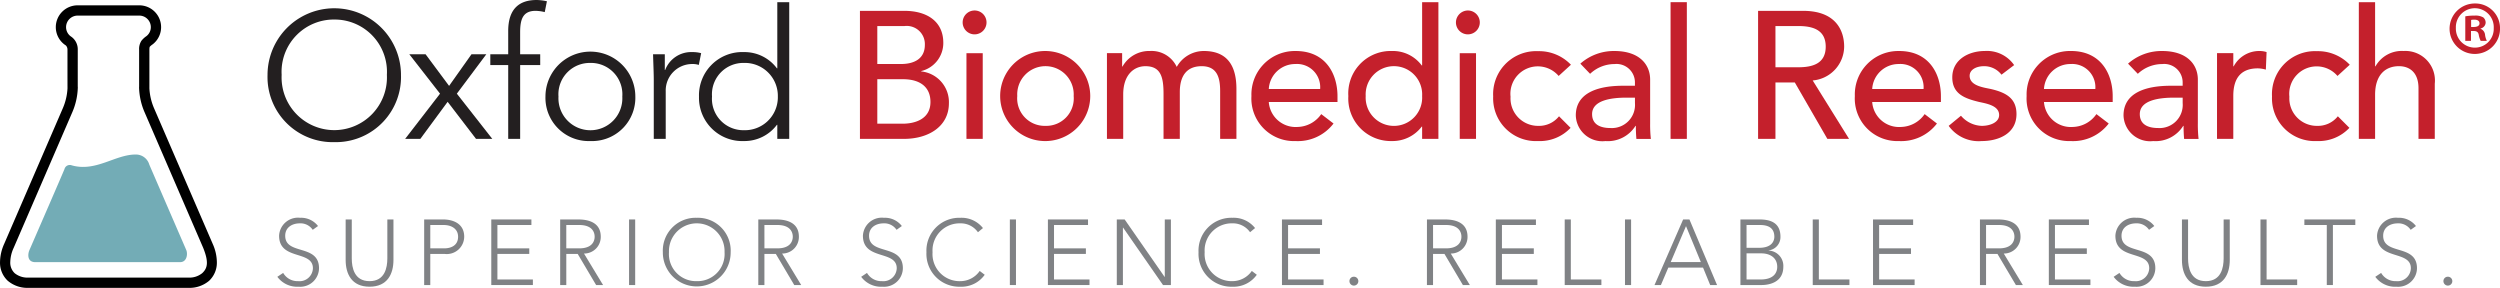 <svg id="Layer_1" data-name="Layer 1" xmlns="http://www.w3.org/2000/svg" viewBox="0 0 218.715 25.186"><defs><style>.cls-1{fill:#73acb6;}.cls-2{fill:#231f20;}.cls-3{fill:#c4202c;}.cls-4{fill:#808285;}</style></defs><title>logo-header-v2</title><g id="Layer_2" data-name="Layer 2"><g id="Layer_1-2" data-name="Layer 1-2"><path d="M2.518,28.323a2.663,2.663,0,0,1-1.838-.616h0a2.16,2.16,0,0,1-.68-1.65h0a4,4,0,0,1,.364-1.582h0l5.142-11.892A5.031,5.031,0,0,0,5.905,10.833h0l-.002-.012v-.047c-.002-.451-.002-1.82-.002-3.292h0a.515.515,0,0,0-.142-.366h0A1.896,1.896,0,0,1,4.88,5.516h0a1.91,1.91,0,0,1,1.91-1.91H12.182a1.909,1.909,0,0,1,1.91,1.907V5.516h0a1.897,1.897,0,0,1-.737,1.502h0a1.47,1.47,0,0,0-.247.205h0c-.01.018-.038.05-.04.26h0v3.292h0V10.823l-.002.013a5.07,5.07,0,0,0,.401,1.755h0l5.139,11.882h0a4.007,4.007,0,0,1,.364,1.582h0a2.166,2.166,0,0,1-.68,1.652h0a2.663,2.663,0,0,1-1.838.616ZM12.645,12.955a5.806,5.806,0,0,1-.48-2.16h0v-.048l.004-.017V7.482h0a1.321,1.321,0,0,1,.199-.771h0a1.966,1.966,0,0,1,.436-.406h0a.986.986,0,0,0,.389-.789h0a1.011,1.011,0,0,0-1.01-1.011H6.791A1.014,1.014,0,0,0,5.778,5.516h0A.999.999,0,0,0,6.245,6.36h0a1.35,1.35,0,0,1,.556,1.122h0c-.001,1.425-.001,2.751-.001,3.246h0l.005.018h0v.048a5.828,5.828,0,0,1-.476,2.153h0L1.19,24.833a3.114,3.114,0,0,0-.293,1.224h0a1.262,1.262,0,0,0,.386.984h0a1.781,1.781,0,0,0,1.234.383H16.451a1.775,1.775,0,0,0,1.234-.383h0c.488-.448.577-.999.094-2.208Z" transform="translate(0.002 -3.14)"/><path class="cls-1" d="M16.293,25.013c-.761-1.755-3.161-7.302-3.234-7.474a1.22,1.22,0,0,0-1.158-.881c-1.821-.018-3.498,1.547-5.624.948a.479.479,0,0,0-.638.328c-.144.363-2.351,5.44-3.07,7.094-.141.323-.217,1.047.522,1.047H15.75C16.361,26.075,16.436,25.344,16.293,25.013Z" transform="translate(0.002 -3.14)"/><path class="cls-2" d="M29.241,15.575a5.7,5.7,0,0,1-5.839-5.557q-.004-.164.001-.328a5.838,5.838,0,0,1,11.675-.095q0.0.047,0,.095A5.7,5.7,0,0,1,29.569,15.573Q29.405,15.579,29.241,15.575Zm0-10.726A4.574,4.574,0,0,0,24.63,9.386q-.001.152.008.304a4.609,4.609,0,1,0,9.207,0A4.574,4.574,0,0,0,29.545,4.857Q29.393,4.848,29.241,4.849Z" transform="translate(0.002 -3.14)"/><path class="cls-2" d="M38.495,11.335l-2.689-3.449h1.424l2.057,2.768L41.248,7.886h1.297l-2.579,3.449,3.101,3.955H41.644l-2.484-3.243L36.771,15.29H35.442Z" transform="translate(0.002 -3.14)"/><path class="cls-2" d="M47.26,8.835h-1.756V15.29H44.459V8.835H42.893V7.886h1.566v-2.025c0-1.962.981-2.721,2.484-2.721A4.394,4.394,0,0,1,47.845,3.251l-.19.949a3.423,3.423,0,0,0-.807-.111c-1.155,0-1.345.823-1.345,1.898V7.886h1.756Z" transform="translate(0.002 -3.14)"/><path class="cls-2" d="M51.641,15.48A3.782,3.782,0,0,1,47.719,11.844q-.005-.128-.001-.256a3.931,3.931,0,0,1,7.863,0,3.786,3.786,0,0,1-3.675,3.893Q51.774,15.485,51.641,15.48Zm0-6.834a2.743,2.743,0,0,0-2.791,2.693q-.002.125.007.25a2.796,2.796,0,1,0,5.584,0A2.746,2.746,0,0,0,51.9,8.652Q51.771,8.643,51.641,8.646Z" transform="translate(0.002 -3.14)"/><path class="cls-2" d="M57.194,10.196c0-.664-.032-1.234-.063-2.31h1.028V9.263h.032a2.436,2.436,0,0,1,2.373-1.566,2.808,2.808,0,0,1,.775.095l-.206,1.028a1.76,1.76,0,0,0-.601-.079,2.317,2.317,0,0,0-2.294,2.339l.001.034V15.29H57.194Z" transform="translate(0.002 -3.14)"/><path class="cls-2" d="M69.045,15.29H68.001v-1.234h-.032a3.538,3.538,0,0,1-2.879,1.424,3.786,3.786,0,0,1-3.938-3.627q-.005-.132-.002-.264A3.786,3.786,0,0,1,64.826,7.695q.132-.004.264.002a3.538,3.538,0,0,1,2.879,1.424h.032V3.33h1.044Zm-3.955-.759A2.882,2.882,0,0,0,68.048,11.726q.002-.069 0-.138A2.882,2.882,0,0,0,65.228,8.645q-.069-.001-.138 0a2.746,2.746,0,0,0-2.807,2.684q-.003.129.006.259a2.746,2.746,0,0,0,2.542,2.936q.129.009.259.006Z" transform="translate(0.002 -3.14)"/><path class="cls-3" d="M75.231,4.089h3.892c1.946,0,3.401.902,3.401,2.8a2.525,2.525,0,0,1-1.93,2.468v.032a2.702,2.702,0,0,1,2.42,2.784c0,2.009-1.756,3.117-3.939,3.117H75.231Zm1.519,4.651H78.822c1.155,0,2.088-.459,2.088-1.677a1.589,1.589,0,0,0-1.772-1.645H76.75Zm0,5.221h2.231c.918,0,2.42-.316,2.42-1.898,0-1.329-.933-1.993-2.405-1.993H76.75Z" transform="translate(0.002 -3.14)"/><path class="cls-3" d="M85.261,4.058a1.044,1.044,0,1,1-1.044,1.044A1.044,1.044,0,0,1,85.261,4.058Zm-.712,3.734h1.424V15.29H84.549Z" transform="translate(0.002 -3.14)"/><path class="cls-3" d="M91.462,7.602a3.94,3.94,0,1,1-.046-0Zm0,6.549a2.406,2.406,0,0,0,2.468-2.61,2.472,2.472,0,1,0-4.936,0,2.406,2.406,0,0,0,2.468,2.61Z" transform="translate(0.002 -3.14)"/><path class="cls-3" d="M96.84,7.791h1.329V8.962H98.201a2.673,2.673,0,0,1,2.405-1.361A2.432,2.432,0,0,1,102.947,8.994a2.709,2.709,0,0,1,2.373-1.392c2.31,0,2.848,1.645,2.848,3.322V15.29h-1.424V11.114c0-1.139-.238-2.183-1.614-2.183-1.377,0-1.915.933-1.915,2.262V15.29h-1.424V11.367c0-1.424-.206-2.436-1.582-2.436-1.028,0-1.946.775-1.946,2.468V15.29H96.84Z" transform="translate(0.002 -3.14)"/><path class="cls-3" d="M110.999,12.063a2.357,2.357,0,0,0,2.518,2.184l.013-.001a2.585,2.585,0,0,0,2.057-1.123l1.076.823a3.925,3.925,0,0,1-3.322,1.535,3.724,3.724,0,0,1-3.864-3.579q-.007-.18.004-.36a3.8,3.8,0,0,1,3.657-3.937q.109-.004.218-.002c2.642,0,3.654,2.025,3.654,3.955v.506Zm4.493-1.139a2.03,2.03,0,0,0-2.167-2.183,2.314,2.314,0,0,0-2.325,2.183Z" transform="translate(0.002 -3.14)"/><path class="cls-3" d="M125.838,15.29h-1.424V14.214h-.032a3.205,3.205,0,0,1-2.611,1.266,3.721,3.721,0,0,1-3.817-3.623q-.004-.158.005-.316A3.713,3.713,0,0,1,121.437,7.607q.167-.01.334-.005a3.139,3.139,0,0,1,2.611,1.266h.032V3.33h1.424Zm-1.424-3.749a2.472,2.472,0,1,0-4.936,0,2.472,2.472,0,1,0,4.936,0Z" transform="translate(0.002 -3.14)"/><path class="cls-3" d="M128.416,4.058a1.044,1.044,0,1,1-1.044,1.044v0A1.053,1.053,0,0,1,128.416,4.058Zm-.711,3.734h1.424V15.29h-1.424Z" transform="translate(0.002 -3.14)"/><path class="cls-3" d="M136.358,9.785a2.399,2.399,0,0,0-4.208,1.819,2.403,2.403,0,0,0,2.254,2.543q.083.005.167.004a2.224,2.224,0,0,0,1.819-.838l1.012,1.012a3.691,3.691,0,0,1-2.848,1.155,3.741,3.741,0,0,1-3.923-3.551q-.009-.178-.001-.357a3.762,3.762,0,0,1,3.56-3.954q.181-.009.363-.001a3.844,3.844,0,0,1,2.879,1.187Z" transform="translate(0.002 -3.14)"/><path class="cls-3" d="M138.256,8.709a4.423,4.423,0,0,1,2.974-1.107c2.215,0,3.132,1.202,3.132,2.5v3.829a11.57,11.57,0,0,0,.063,1.361h-1.266q-.048-.57-.047-1.139h-.032a2.854,2.854,0,0,1-2.626,1.329,2.328,2.328,0,0,1-2.595-2.246c0-1.93,1.851-2.594,4.129-2.594h1.044v-.316a1.614,1.614,0,0,0-1.637-1.591q-.075.001-.15.009a3.112,3.112,0,0,0-2.136.854Zm4.018,2.974c-1.345,0-2.99.237-2.99,1.44,0,.854.633,1.218,1.614,1.218a2.026,2.026,0,0,0,2.136-2.183v-.475Z" transform="translate(0.002 -3.14)"/><path class="cls-3" d="M146.149,3.33h1.424v11.96H146.149Z" transform="translate(0.002 -3.14)"/><path class="cls-3" d="M153.806,4.089h3.94c2.863,0,3.59,1.724,3.59,3.132a3.002,3.002,0,0,1-2.753,2.958l3.181,5.11h-1.898l-2.848-4.936H155.325V15.29H153.806ZM155.325,9.025h1.993c1.202,0,2.405-.285,2.405-1.803s-1.202-1.804-2.405-1.804H155.325Z" transform="translate(0.002 -3.14)"/><path class="cls-3" d="M163.789,12.063a2.357,2.357,0,0,0,2.518,2.184l.013-.001a2.585,2.585,0,0,0,2.057-1.123l1.076.823a3.926,3.926,0,0,1-3.322,1.535,3.724,3.724,0,0,1-3.864-3.579q-.007-.18.004-.36a3.8,3.8,0,0,1,3.658-3.937q.109-.004.218-.002c2.642,0,3.654,2.025,3.654,3.955v.506Zm4.493-1.139a2.03,2.03,0,0,0-2.167-2.183,2.314,2.314,0,0,0-2.325,2.183Z" transform="translate(0.002 -3.14)"/><path class="cls-3" d="M175.1,9.674a1.901,1.901,0,0,0-1.535-.743c-.664,0-1.25.301-1.25.838,0,.902,1.281,1.028,1.914,1.171,1.234.301,2.183.775,2.183,2.183,0,1.693-1.55,2.357-3.037,2.357a3.218,3.218,0,0,1-2.895-1.329l1.076-.886a2.49,2.49,0,0,0,1.819.886c.728,0,1.519-.301,1.519-.949,0-.854-1.187-1.012-1.804-1.155-1.218-.301-2.294-.696-2.294-2.136,0-1.566,1.44-2.31,2.848-2.31a2.891,2.891,0,0,1,2.563,1.234Z" transform="translate(0.002 -3.14)"/><path class="cls-3" d="M178.817,12.063a2.357,2.357,0,0,0,2.519,2.184l.012-.001a2.582,2.582,0,0,0,2.057-1.123l1.076.823a3.924,3.924,0,0,1-3.322,1.535,3.724,3.724,0,0,1-3.864-3.579q-.007-.18.004-.36A3.801,3.801,0,0,1,180.957,7.603q.109-.004.218-.002c2.641,0,3.654,2.025,3.654,3.955v.506Zm4.493-1.139a2.03,2.03,0,0,0-2.167-2.183,2.314,2.314,0,0,0-2.326,2.183Z" transform="translate(0.002 -3.14)"/><path class="cls-3" d="M186.173,8.709a4.423,4.423,0,0,1,2.974-1.107c2.215,0,3.132,1.202,3.132,2.5v3.829a11.573,11.573,0,0,0,.063,1.361H191.077q-.048-.57-.047-1.139h-.032a2.854,2.854,0,0,1-2.626,1.329,2.328,2.328,0,0,1-2.595-2.246c0-1.93,1.851-2.594,4.129-2.594h1.044v-.316a1.614,1.614,0,0,0-1.637-1.591q-.075.001-.15.009a3.112,3.112,0,0,0-2.136.854Zm4.018,2.974c-1.345,0-2.99.237-2.99,1.44,0,.854.633,1.218,1.614,1.218a2.026,2.026,0,0,0,2.136-2.183v-.475Z" transform="translate(0.002 -3.14)"/><path class="cls-3" d="M193.957,7.791h1.424V8.946h.032a2.534,2.534,0,0,1,2.246-1.345,2.041,2.041,0,0,1,.633.095L198.228,9.231a2.77,2.77,0,0,0-.696-.111c-1.392,0-2.152.759-2.152,2.405V15.29h-1.424Z" transform="translate(0.002 -3.14)"/><path class="cls-3" d="M204.495,9.785a2.4,2.4,0,0,0-4.208,1.819,2.403,2.403,0,0,0,2.254,2.543q.083.005.167.004a2.224,2.224,0,0,0,1.819-.838l1.012,1.012a3.691,3.691,0,0,1-2.848,1.155,3.741,3.741,0,0,1-3.923-3.551q-.009-.178-.001-.357a3.762,3.762,0,0,1,3.56-3.954q.181-.009.363-.001a3.844,3.844,0,0,1,2.879,1.187Z" transform="translate(0.002 -3.14)"/><path class="cls-3" d="M206.362,3.33h1.424v5.616h.032a2.64,2.64,0,0,1,2.468-1.345,2.587,2.587,0,0,1,2.721,2.863V15.29h-1.424V10.86c0-1.408-.807-1.93-1.709-1.93-1.187,0-2.088.759-2.088,2.5V15.29h-1.424Z" transform="translate(0.002 -3.14)"/><path class="cls-4" d="M24.771,27.016a1.451,1.451,0,0,0,1.313.721,1.169,1.169,0,0,0,1.283-1.042q.004-.042.006-.085c0-1.604-2.958-.664-2.958-2.845a1.654,1.654,0,0,1,1.724-1.581q.058.003.116.009a1.866,1.866,0,0,1,1.565.721l-.462.332a1.288,1.288,0,0,0-1.119-.567c-.689,0-1.289.356-1.289,1.086,0,1.727,2.958.689,2.958,2.845a1.643,1.643,0,0,1-1.667,1.619q-.058-.001-.116-.006a2.157,2.157,0,0,1-1.864-.867Z" transform="translate(0.002 -3.14)"/><path class="cls-4" d="M34.42,25.881c0,1.224-.527,2.342-2.091,2.342-1.564,0-2.091-1.118-2.091-2.342v-3.542h.535v3.405c0,.819.219,1.993,1.556,1.993,1.338,0,1.556-1.175,1.556-1.993V22.339h.535Z" transform="translate(0.002 -3.14)"/><path class="cls-4" d="M37.107,22.339h1.654c.811,0,1.848.316,1.848,1.515a1.527,1.527,0,0,1-1.726,1.5H37.642v2.724h-.535Zm.535,2.529h1.216c.608,0,1.216-.259,1.216-1.013,0-.737-.632-1.029-1.248-1.029H37.642Z" transform="translate(0.002 -3.14)"/><path class="cls-4" d="M42.979,22.339h3.51v.486H43.514v2.043h2.788v.486H43.514v2.237h3.104v.486H42.979Z" transform="translate(0.002 -3.14)"/><path class="cls-4" d="M49.005,22.339h1.508c.454,0,2.043,0,2.043,1.508a1.45,1.45,0,0,1-1.425,1.474q-.021 0-.042 0l1.67,2.756h-.608l-1.613-2.724h-.997v2.724h-.535Zm.535,2.529h1.135c1.127,0,1.346-.624,1.346-1.021s-.219-1.022-1.346-1.022h-1.135Z" transform="translate(0.002 -3.14)"/><path class="cls-4" d="M55.032,22.339h.535v5.739H55.032Z" transform="translate(0.002 -3.14)"/><path class="cls-4" d="M60.954,22.193A2.873,2.873,0,0,1,63.923,24.967q.004.121-.002.242a2.967,2.967,0,0,1-5.933.096q-.001-.048,0-.096A2.873,2.873,0,0,1,60.713,22.195Q60.834,22.189,60.954,22.193Zm0,5.544a2.37,2.37,0,0,0,2.436-2.303q.003-.113-.004-.226a2.433,2.433,0,1,0-4.863-.191q-.004.096,0,.191a2.37,2.37,0,0,0,2.206,2.524Q60.841,27.74,60.954,27.737Z" transform="translate(0.002 -3.14)"/><path class="cls-4" d="M66.339,22.339h1.508c.454,0,2.042,0,2.042,1.508a1.45,1.45,0,0,1-1.425,1.474q-.021 0-.042 0l1.67,2.756h-.608L67.871,25.354H66.874v2.724H66.339Zm.535,2.529h1.135c1.127,0,1.346-.624,1.346-1.021s-.219-1.022-1.346-1.022H66.874Z" transform="translate(0.002 -3.14)"/><path class="cls-4" d="M75.848,27.016a1.451,1.451,0,0,0,1.313.721,1.169,1.169,0,0,0,1.283-1.042q.004-.042.006-.085c0-1.604-2.958-.664-2.958-2.845a1.654,1.654,0,0,1,1.724-1.581q.058.003.116.009a1.866,1.866,0,0,1,1.565.721l-.462.332a1.288,1.288,0,0,0-1.119-.567c-.689,0-1.288.356-1.288,1.086,0,1.727,2.958.689,2.958,2.845a1.643,1.643,0,0,1-1.667,1.619q-.058-.001-.116-.006a2.156,2.156,0,0,1-1.864-.867Z" transform="translate(0.002 -3.14)"/><path class="cls-4" d="M86.147,27.178a2.494,2.494,0,0,1-2.132,1.046,2.873,2.873,0,0,1-2.968-2.774q-.004-.121.002-.241a2.873,2.873,0,0,1,2.725-3.013q.121-.006.241-.002a2.389,2.389,0,0,1,1.978.899l-.438.365a1.831,1.831,0,0,0-1.54-.778,2.37,2.37,0,0,0-2.436,2.303q-.003.113.004.226a2.37,2.37,0,0,0,2.206,2.524q.113.008.226.004a2.068,2.068,0,0,0,1.694-.892Z" transform="translate(0.002 -3.14)"/><path class="cls-4" d="M88.346,22.339h.535v5.739h-.535Z" transform="translate(0.002 -3.14)"/><path class="cls-4" d="M91.675,22.339h3.51v.486H92.21v2.043h2.788v.486H92.21v2.237h3.104v.486H91.675Z" transform="translate(0.002 -3.14)"/><path class="cls-4" d="M97.701,22.339h.689l3.493,5.025H101.9v-5.025h.535v5.739h-.689l-3.493-5.025h-.016v5.025h-.535Z" transform="translate(0.002 -3.14)"/><path class="cls-4" d="M109.951,27.178a2.493,2.493,0,0,1-2.132,1.046A2.873,2.873,0,0,1,104.851,25.45q-.004-.121.002-.242a2.873,2.873,0,0,1,2.725-3.013q.121-.006.242-.002a2.388,2.388,0,0,1,1.978.899l-.437.365a1.832,1.832,0,0,0-1.54-.778,2.37,2.37,0,0,0-2.436,2.303q-.003.113.004.226a2.37,2.37,0,0,0,2.205,2.524q.113.008.226.004a2.067,2.067,0,0,0,1.694-.892Z" transform="translate(0.002 -3.14)"/><path class="cls-4" d="M112.151,22.339h3.51v.486h-2.975v2.043h2.789v.486h-2.789v2.237h3.105v.486h-3.639Z" transform="translate(0.002 -3.14)"/><path class="cls-4" d="M118.445,27.348a.389.389,0,1,1-.389.389.384.384,0,0,1,.378-.389Z" transform="translate(0.002 -3.14)"/><path class="cls-4" d="M124.836,22.339h1.508c.454,0,2.042,0,2.042,1.508a1.45,1.45,0,0,1-1.424,1.474q-.021 0-.043 0l1.67,2.756h-.609l-1.613-2.724h-.998v2.724h-.535Zm.535,2.529H126.506c1.126,0,1.346-.624,1.346-1.021s-.22-1.022-1.346-1.022h-1.136Z" transform="translate(0.002 -3.14)"/><path class="cls-4" d="M130.862,22.339H134.371v.486h-2.974v2.043h2.788v.486h-2.788v2.237h3.104v.486h-3.639Z" transform="translate(0.002 -3.14)"/><path class="cls-4" d="M136.888,22.339h.535v5.252h2.674v.486H136.888Z" transform="translate(0.002 -3.14)"/><path class="cls-4" d="M142.161,22.339h.535v5.739h-.535Z" transform="translate(0.002 -3.14)"/><path class="cls-4" d="M147.249,22.339h.551l2.416,5.739h-.6l-.624-1.524H145.952l-.649,1.524h-.559Zm.251.584-1.337,3.145h2.635Z" transform="translate(0.002 -3.14)"/><path class="cls-4" d="M152.261,22.339h1.654c.876,0,1.848.219,1.848,1.515a1.173,1.173,0,0,1-1.029,1.191v.017a1.34,1.34,0,0,1,1.281,1.397l-.001.014c0,1.321-1.143,1.604-1.922,1.604H152.261Zm.535,2.48H153.907c1.11,0,1.321-.608,1.321-.965,0-.802-.568-1.029-1.249-1.029h-1.183Zm0,2.772h1.224c1.256,0,1.46-.697,1.46-1.102,0-.851-.698-1.183-1.379-1.183h-1.305Z" transform="translate(0.002 -3.14)"/><path class="cls-4" d="M158.587,22.339h.535v5.252h2.675v.486h-3.21Z" transform="translate(0.002 -3.14)"/><path class="cls-4" d="M163.86,22.339h3.51v.486h-2.974v2.043h2.788v.486h-2.788v2.237h3.104v.486h-3.639Z" transform="translate(0.002 -3.14)"/><path class="cls-4" d="M173.215,22.339h1.509c.453,0,2.042,0,2.042,1.508a1.45,1.45,0,0,1-1.424,1.474q-.021 0-.043 0l1.67,2.756h-.608L174.747,25.354h-.997v2.724H173.215Zm.535,2.529h1.135c1.127,0,1.346-.624,1.346-1.021s-.219-1.022-1.346-1.022h-1.135Z" transform="translate(0.002 -3.14)"/><path class="cls-4" d="M179.242,22.339h3.51v.486h-2.975v2.043h2.789v.486h-2.789v2.237H182.881v.486h-3.639Z" transform="translate(0.002 -3.14)"/><path class="cls-4" d="M185.421,27.016a1.453,1.453,0,0,0,1.314.721,1.169,1.169,0,0,0,1.283-1.042q.004-.042.006-.085c0-1.604-2.959-.664-2.959-2.845a1.655,1.655,0,0,1,1.725-1.581q.058.003.115.009a1.865,1.865,0,0,1,1.565.721l-.462.332a1.289,1.289,0,0,0-1.119-.567c-.689,0-1.288.356-1.288,1.086,0,1.727,2.958.689,2.958,2.845a1.643,1.643,0,0,1-1.667,1.619q-.058-.001-.116-.006a2.155,2.155,0,0,1-1.863-.867Z" transform="translate(0.002 -3.14)"/><path class="cls-4" d="M195.072,25.881c0,1.224-.527,2.342-2.092,2.342-1.564,0-2.092-1.118-2.092-2.342v-3.542h.535v3.405c0,.819.219,1.993,1.556,1.993s1.556-1.175,1.556-1.993V22.339h.535Z" transform="translate(0.002 -3.14)"/><path class="cls-4" d="M197.758,22.339h.535v5.252h2.675v.486h-3.21Z" transform="translate(0.002 -3.14)"/><path class="cls-4" d="M203.559,22.825h-1.961v-.486h4.457v.486h-1.961v5.252h-.535Z" transform="translate(0.002 -3.14)"/><path class="cls-4" d="M208.314,27.016a1.45,1.45,0,0,0,1.312.721,1.168,1.168,0,0,0,1.283-1.041q.004-.043.006-.085c0-1.604-2.958-.664-2.958-2.845a1.654,1.654,0,0,1,1.723-1.581q.058.003.116.009a1.867,1.867,0,0,1,1.565.721l-.462.332a1.286,1.286,0,0,0-1.118-.567c-.689,0-1.289.356-1.289,1.086,0,1.727,2.958.689,2.958,2.845a1.643,1.643,0,0,1-1.667,1.619q-.058-.001-.116-.006a2.158,2.158,0,0,1-1.865-.867Z" transform="translate(0.002 -3.14)"/><path class="cls-4" d="M214.154,27.348a.389.389,0,1,1-.39.389.384.384,0,0,1,.378-.389Z" transform="translate(0.002 -3.14)"/></g><path class="cls-3" d="M218.714,5.592a2.207,2.207,0,1,1-2.2-2.147A2.158,2.158,0,0,1,218.714,5.592Zm-3.862,0a1.663,1.663,0,0,0,1.676,1.715,1.644,1.644,0,0,0,1.637-1.702,1.658,1.658,0,1,0-3.312-.013Zm1.322,1.126h-.498V4.57a4.37,4.37,0,0,1,.825-.065,1.337,1.337,0,0,1,.746.157.595.595,0,0,1,.21.471.55.55,0,0,1-.445.498v.026a.634.634,0,0,1,.393.523,1.629,1.629,0,0,0,.157.537h-.537a1.846,1.846,0,0,1-.17-.524c-.039-.236-.17-.34-.445-.34h-.235ZM216.187,5.5h.235c.275,0,.498-.092.498-.314,0-.196-.145-.327-.458-.327a1.191,1.191,0,0,0-.275.026Z" transform="translate(0.002 -3.14)"/></g></svg>